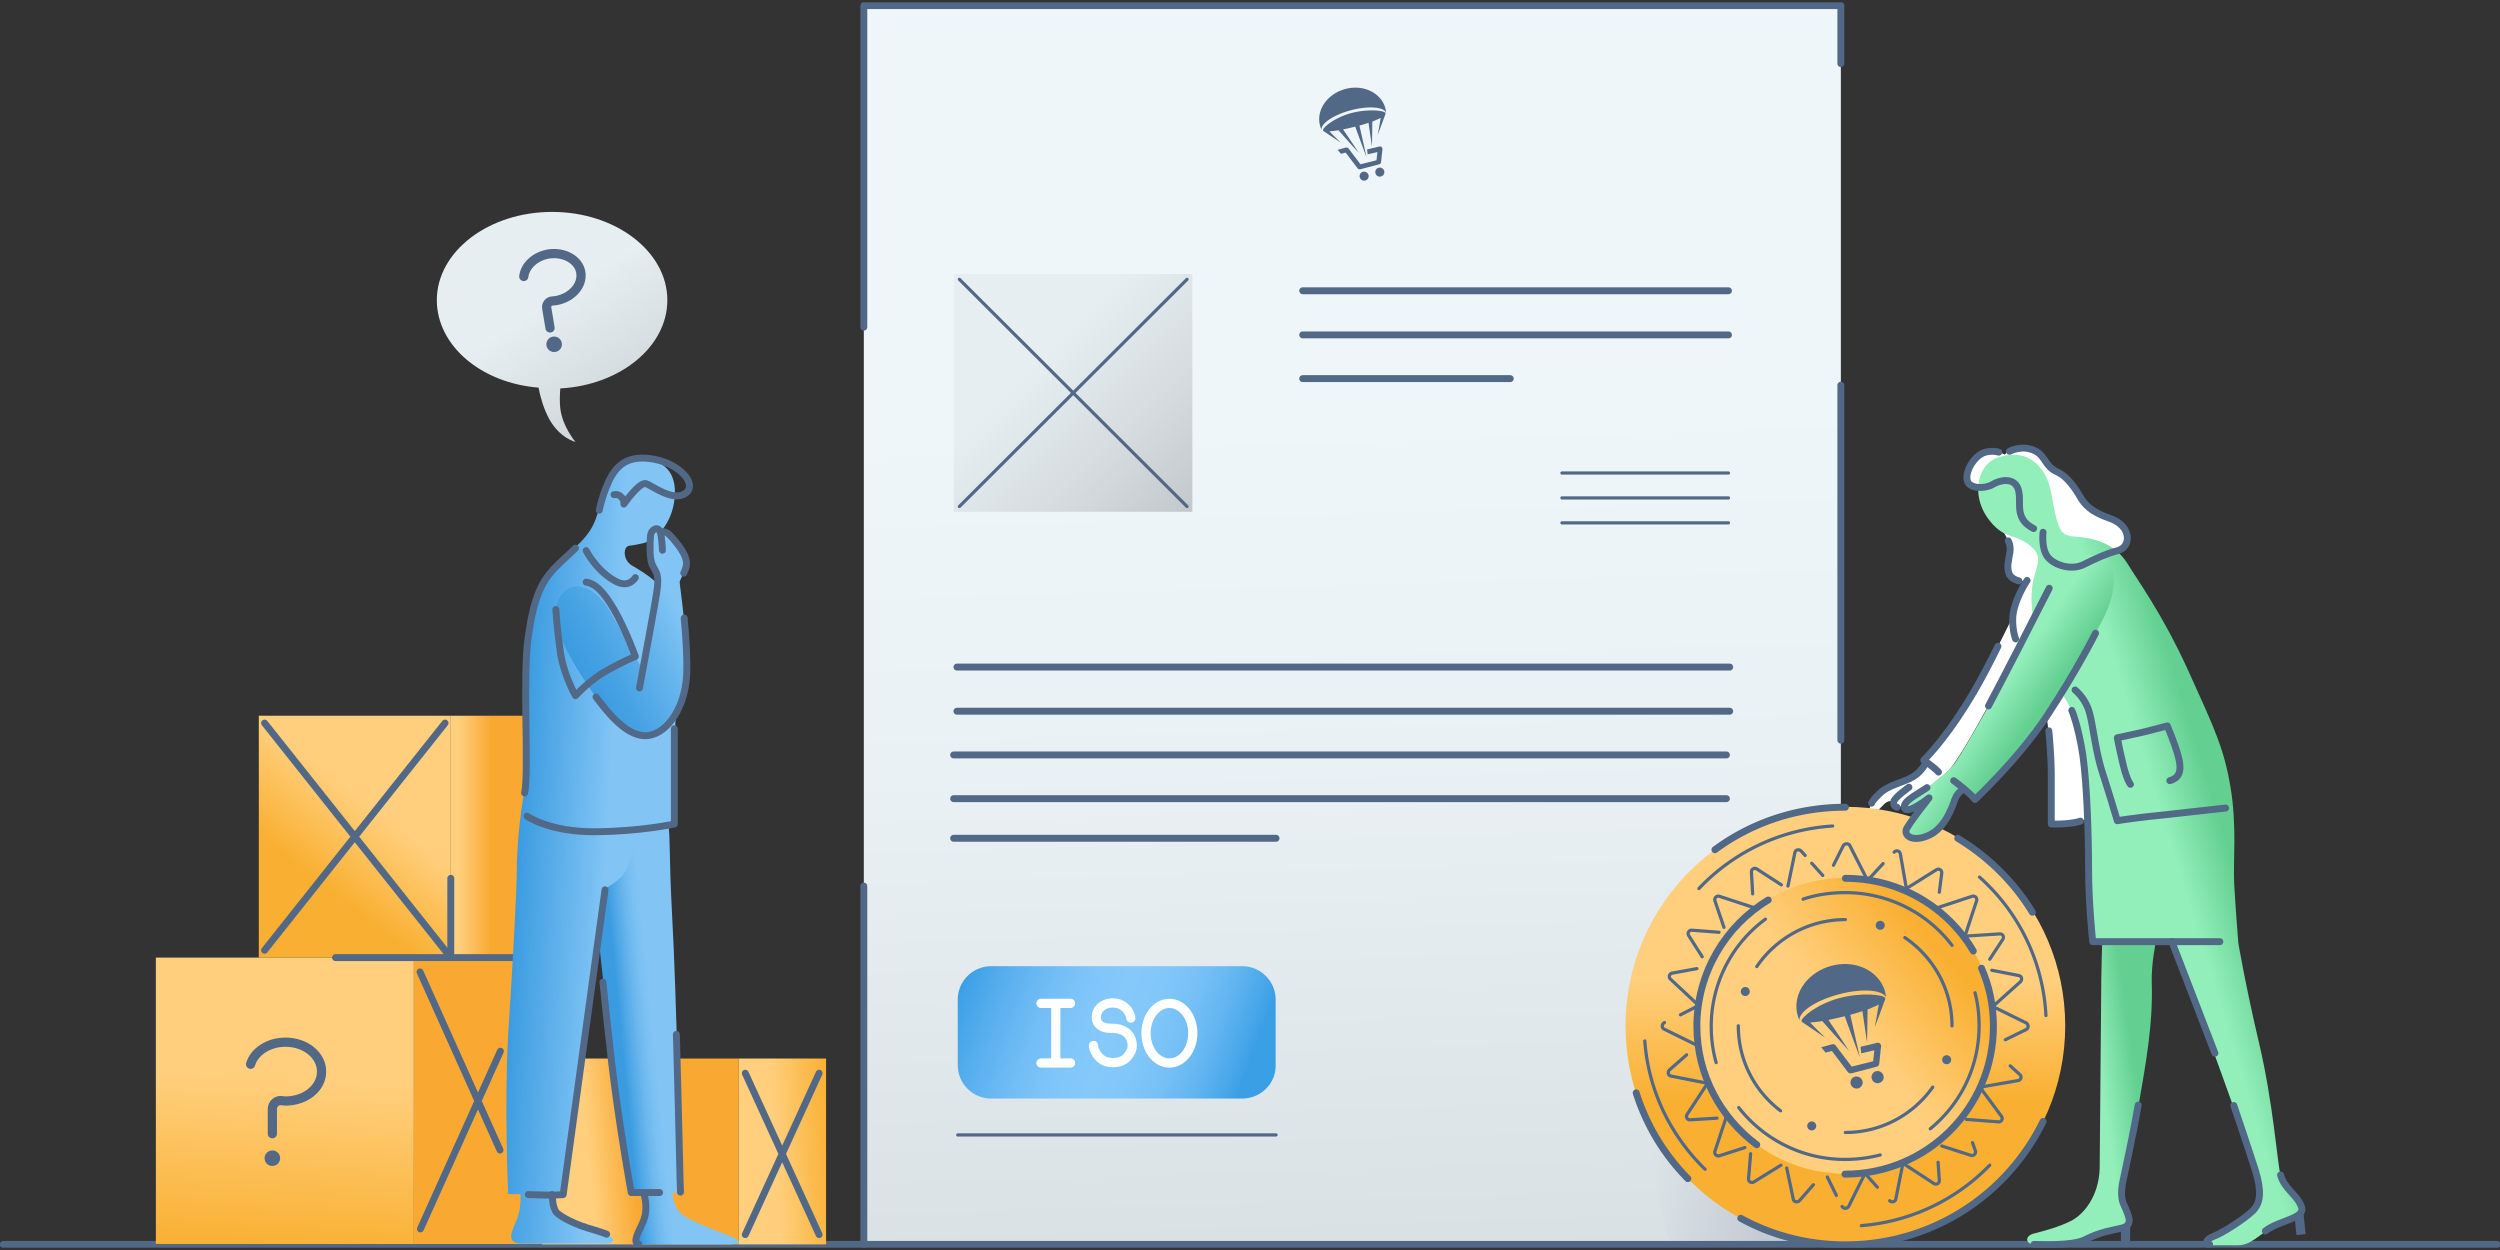 <svg width="542" height="271" fill="none" xmlns="http://www.w3.org/2000/svg"><rect width="100%" height="100%" fill="#333333" stroke="none"/><g clip-path="url(#clip0_61_1563)"><path d="M399.097 1.209H187.276V269.88h211.821V1.209z" fill="url(#paint0_linear_61_1563)"/><path d="M358.636 249.949c0 7.086 1.334 13.73 3.824 19.931h36.37v-71.575c-23.121 5.847-40.194 26.752-40.194 51.644z" fill="url(#paint1_linear_61_1563)"/><path d="M282.427 63.04h92.304M282.427 72.606h92.304M207.462 144.624h167.535M207.462 154.191h167.535M206.751 163.669h167.535M206.751 173.148h167.535M206.751 181.74h69.895M282.427 82.085h44.996M187.276 269.791v-77.687" stroke="#516887" stroke-width="1.5" stroke-miterlimit="10" stroke-linecap="round" stroke-linejoin="round"/><path d="M269.266 238.167h-54.333a7.253 7.253 0 01-7.292-7.263V216.73c0-4.074 3.29-7.263 7.292-7.263h54.333a7.254 7.254 0 017.292 7.263v14.174c.089 3.986-3.202 7.263-7.292 7.263z" fill="url(#paint2_linear_61_1563)"/><path d="M187.276 70.923V1.21h211.821v12.578M399.097 83.502v76.978" stroke="#516887" stroke-width="1.5" stroke-miterlimit="10" stroke-linecap="round" stroke-linejoin="round"/><path d="M207.641 246.051h69.006M374.731 102.547h-36.104M374.731 107.951h-36.104M374.731 113.354h-36.104" stroke="#516887" stroke-width=".7" stroke-miterlimit="10" stroke-linecap="round" stroke-linejoin="round"/><path d="M258.506 59.407h-51.755v51.556h51.755V59.408z" fill="url(#paint3_linear_61_1563)"/><path d="M207.996 109.811l49.354-49.252M207.996 60.559l49.354 49.252" stroke="#516887" stroke-width=".7" stroke-miterlimit="10" stroke-linecap="round" stroke-linejoin="round"/><path d="M295.482 37.238a.97.97 0 00-.68 1.209.97.97 0 001.208.68.97.97 0 00.68-1.21c-.151-.49-.68-.793-1.208-.68zM299.033 35.614c.188-.038.34-.227.377-.454l.303-2.833c0-.151-.038-.34-.189-.453-.114-.114-.303-.151-.454-.114l-2.682.643.113 1.057 2.116-.49-.189 1.775-3.475.869-2.607-3.438a.555.555 0 00-.529-.19l-1.813.492.718.869 1.02-.265 2.606 3.438a.61.61 0 00.416.189h.113l4.156-1.096zM298.881 36.369a.97.97 0 00-.68 1.209.97.97 0 001.209.68.97.97 0 00.68-1.209c-.151-.529-.718-.831-1.209-.68zM291.666 19.294c-3.929 1.058-6.384 4.609-5.478 7.97.076.303.189.567.302.87-.113-1.398 2.683-3.25 6.385-4.231 3.702-.982 7.026-.756 7.631.49-.038-.301-.076-.604-.151-.906-.907-3.362-4.798-5.25-8.689-4.193z" fill="#516887"/><path d="M300.392 24.545c-.151-.605-3.815-.982-7.404-.038s-6.309 3.173-6.158 3.778c.038.075.114.113.151.15.756.53 3.702 2.494 3.702 2.494s-1.662-1.586-2.455-2.455c.68-.038 1.322-.151 1.964-.227 1.436 1.624 2.871 3.249 4.345 4.835-1.096-1.7-2.229-3.362-3.362-5.024.868-.189 1.775-.378 2.644-.604a783 783 0 002.455 6.686s-1.02-4.609-1.548-6.913c.642-.189 1.322-.378 1.964-.604.302 2.04.755 5.137.755 5.137l.076-5.402s1.247-.49 1.813-.793c-.189 1.209-.642 3.664-.642 3.664s1.511-4.004 1.662-4.495c.038-.076.038-.114.038-.19z" fill="#516887"/><path d="M253.526 230.461c2.799 0 5.069-2.896 5.069-6.467 0-3.571-2.27-6.466-5.069-6.466-2.8 0-5.069 2.895-5.069 6.466s2.269 6.467 5.069 6.467zM245.167 220.717c-.089-.709-.533-1.506-.978-2.038-.889-.886-1.778-1.24-2.934-1.24-1.067 0-2.135.354-2.846 1.152-1.156 1.24-1.334 4.34 2.401 4.34.978 0 1.867.089 2.579.443 2.045.886 2.401 3.278 1.867 4.429-.8 1.683-1.867 2.569-4.001 2.569-1.245 0-2.223-.354-3.113-1.329-.533-.62-1.067-1.594-1.067-2.391M228.894 217.528v12.933M225.692 217.528h6.403M225.692 230.461h6.403" stroke="#fff" stroke-width="2" stroke-miterlimit="10" stroke-linecap="round" stroke-linejoin="round"/><path d="M.71 269.791h540.667" stroke="#516887" stroke-width="1.5" stroke-miterlimit="10" stroke-linecap="round" stroke-linejoin="round"/><path d="M455.92 199.9s-.267 6.112-.356 12.224c-.089 6.112-.266 35.167-.355 41.191-.178 6.112-3.557 10.098-6.314 11.427-2.668 1.329-5.78 2.126-7.825 2.658-2.312.531-1.868 2.391-.089 2.391 1.334 0 8.181.355 10.937-.974 3.558-1.772 5.514-1.949 8.093-2.569 2.579-.62 1.422-2.658.444-5.049-1.422-3.455.623-6.821 2.757-19.046 2.134-12.224 3.557-20.019 3.29-29.055-.267-7.883 3.557-19.045 3.557-19.045L455.92 199.9z" fill="url(#paint4_linear_61_1563)"/><path d="M453.341 177.222s-1.956 1.063-6.669 1.418c-1.601.088-1.956 0-1.956 0s.089-3.809 0-9.39c-.089-5.226-.623-11.25-.979-13.996l-5.78-15.148s-12.894 24.981-15.917 27.372c-3.024 2.392-9.515 8.504-11.116 7.353-.356-.266-.267-1.063-.267-1.063s-1.067-.443-2.045.443c-.978.885-2.134 2.48-3.024 2.48-.889 0-.266-2.303.979-3.543 1.245-1.241 2.134-2.038 4.979-3.189 2.846-1.152 4.358-2.215 5.158-3.189.8-.975.978-1.418.356-1.861 0 0 2.934-3.277 5.513-6.555 2.579-3.277 5.336-8.061 7.203-11.604 1.868-3.543 5.78-11.339 6.67-13.199 0 0 .622-3.1 1.511-4.783.89-1.683 2.134-3.012 2.134-3.012s-2.756.797-4.001-.443c-1.245-1.24-.267-4.075-.178-5.049.089-.975-.356-3.366-1.779-5.227-1.422-1.86-5.246-9.389-5.246-9.389s-2.757.177-2.134-3.189c.622-3.367 2.579-4.34 3.823-4.518 1.245-.177 2.935 0 4.091.62 0 0 .8-1.417 3.735-1.506 3.023-.089 4.179 1.417 5.069 2.923.8 1.418 2.756 1.949 4.09 3.278s1.868 2.392 3.468 4.518c1.601 2.126 2.846 3.277 5.958 4.606 3.113 1.329 4.091 2.657 4.091 4.783 0 2.126-2.223 1.949-3.735 2.746-1.512.798-4.624 1.861-6.314 2.747-1.689.885 2.312 54.566 2.312 54.566z" fill="#fff"/><path d="M400.075 269.88c26.324 0 47.664-21.258 47.664-47.48 0-26.223-21.34-47.481-47.664-47.481s-47.664 21.258-47.664 47.481c0 26.222 21.34 47.48 47.664 47.48z" fill="url(#paint5_linear_61_1563)"/><path d="M371.797 184.22c7.914-5.846 17.696-9.212 28.278-9.212M365.928 255.529a46.284 46.284 0 01-11.204-18.602M442.937 243.128c-7.736 15.856-24.009 26.752-42.862 26.752-8.181 0-15.917-2.037-22.676-5.758M424.44 181.74c6.581 3.986 12.183 9.478 16.185 16.034" stroke="#516887" stroke-width="1.5" stroke-miterlimit="10" stroke-linecap="round" stroke-linejoin="round"/><path d="M368.329 192.636a43.58 43.58 0 0128.99-13.553M369.663 253.492c-7.381-7.175-12.272-16.919-13.072-27.815M431.377 252.606c-7.114 7.353-16.896 12.225-27.834 13.111M429.153 190.156a43.068 43.068 0 0114.406 30.029" stroke="#516887" stroke-width=".7" stroke-miterlimit="10" stroke-linecap="round" stroke-linejoin="round"/><path d="M400.075 254.467c17.778 0 32.191-14.357 32.191-32.067 0-17.711-14.413-32.067-32.191-32.067-17.779 0-32.191 14.356-32.191 32.067 0 17.71 14.412 32.067 32.191 32.067z" fill="url(#paint6_linear_61_1563)"/><path d="M402.158 233.419a1.299 1.299 0 00-.911 1.618 1.3 1.3 0 001.619.911 1.299 1.299 0 00.91-1.619c-.202-.657-.91-1.062-1.618-.91zM406.912 231.244c.253-.05.455-.303.506-.607l.404-3.793c0-.203-.05-.456-.253-.607-.151-.152-.404-.203-.607-.152l-3.591.86.152 1.416 2.832-.657-.252 2.377-4.654 1.163-3.49-4.603c-.152-.202-.455-.303-.708-.253l-2.428.658.961 1.163 1.366-.354 3.49 4.603a.811.811 0 00.556.253h.152l5.564-1.467zM406.71 232.256a1.298 1.298 0 00-.911 1.618 1.3 1.3 0 001.619.911 1.3 1.3 0 00.91-1.619c-.202-.708-.961-1.113-1.618-.91zM397.049 209.394c-5.26 1.416-8.548 6.17-7.334 10.672.101.405.253.759.405 1.163-.152-1.871 3.591-4.35 8.548-5.665 4.956-1.315 9.407-1.011 10.217.658-.051-.405-.101-.809-.203-1.214-1.214-4.502-6.423-7.031-11.633-5.614z" fill="#516887"/><path d="M408.733 216.424c-.203-.809-5.109-1.315-9.914-.051-4.805 1.265-8.447 4.249-8.245 5.058.051.102.152.152.203.203 1.011.708 4.957 3.338 4.957 3.338s-2.226-2.124-3.288-3.288c.91-.05 1.77-.202 2.63-.303 1.922 2.175 3.844 4.35 5.817 6.474-1.467-2.276-2.984-4.501-4.502-6.727 1.163-.253 2.377-.506 3.541-.809 1.011 2.832 3.287 8.952 3.287 8.952s-1.365-6.17-2.073-9.256c.859-.253 1.77-.506 2.63-.809.404 2.731 1.011 6.879 1.011 6.879l.102-7.233s1.669-.658 2.427-1.062c-.253 1.618-.86 4.906-.86 4.906s2.024-5.361 2.226-6.019c.051-.101.051-.152.051-.253z" fill="#516887"/><path d="M380.867 248.177c-7.826-5.846-12.983-15.148-12.983-25.689 0-11.604 6.225-21.791 15.473-27.372M429.598 209.909c1.69 3.898 2.579 8.061 2.579 12.579 0 17.717-14.406 32.067-32.191 32.067M400.075 190.421c11.827 0 22.143 6.29 27.745 15.768" stroke="#516887" stroke-width="1.5" stroke-miterlimit="10" stroke-linecap="round" stroke-linejoin="round"/><path d="M372.063 230.372c-.711-2.48-1.067-5.138-1.067-7.884a28.815 28.815 0 0111.738-23.208M407.633 250.392c-2.401.62-4.979.974-7.647.974-9.337 0-17.696-4.429-23.032-11.25M428.175 215.224c.623 2.304.89 4.695.89 7.176 0 9.035-4.091 17.007-10.583 22.322M390.915 194.939c2.846-.974 5.958-1.417 9.159-1.417 9.426 0 17.874 4.517 23.121 11.427M419.016 235.687c-4.179 5.935-11.115 9.833-18.941 9.833M412.969 203.266c6.136 4.163 10.226 11.161 10.226 19.134M380.867 209.555c4.18-6.112 11.205-10.187 19.208-10.187M386.025 240.825c-5.603-4.252-9.16-10.896-9.16-18.425" stroke="#516887" stroke-width=".7" stroke-miterlimit="10" stroke-linecap="round" stroke-linejoin="round"/><path d="M407.633 201.583a.977.977 0 00.979-.975.976.976 0 00-.979-.974.976.976 0 00-.978.974c0 .538.438.975.978.975zM392.783 245.077c.54 0 .978-.436.978-.975a.976.976 0 00-.978-.974.976.976 0 00-.978.974c0 .539.438.975.978.975zM422.04 230.726c.54 0 .978-.436.978-.974a.976.976 0 00-.978-.974.975.975 0 00-.978.974c0 .538.437.974.978.974zM378.377 215.933c.54 0 .978-.436.978-.974a.977.977 0 00-.978-.975.977.977 0 00-.979.975c0 .538.438.974.979.974z" fill="#516887"/><path d="M404.788 190.687l-3.735-7.352c-.267-.532-1.067-.532-1.423 0l-2.134 4.252M399.363 261.553c.267.532 1.067.532 1.423 0l3.646-7.352M396.162 255.175l1.956 3.986M434.756 225.411l4.535-2.214c.534-.266.534-1.063 0-1.418l-7.381-3.631M360.859 221.691c-.622.354-.622 1.151-.088 1.417l7.38 3.632M368.151 218.059l-3.824 1.949M425.952 203.089l2.579-7.796c.178-.62-.356-1.151-.978-.974l-7.825 2.569M374.375 241.799l-2.579 7.795c-.177.621.356 1.152.979.975l5.513-1.772M420.973 248.443l6.313 2.037c.623.177 1.156-.354.979-.974l-.623-1.772M380.6 196.888l-7.825-2.569c-.623-.177-1.156.354-.979.974l1.957 5.758M408.256 187.232l-3.29 3.544M413.414 193.256l-1.423-8.15a.753.753 0 00-1.334-.354M387.358 253.226l1.423 6.733c.089.62.889.797 1.334.354l3.024-3.455M429.332 235.687l8.181-1.417a.749.749 0 00.356-1.329l-2.045-1.86M367.885 209.998l-5.336.974a.749.749 0 00-.356 1.329l5.958 5.581" stroke="#516887" stroke-width=".7" stroke-miterlimit="10" stroke-linecap="round" stroke-linejoin="round"/><path d="M420.439 193.433l.533-4.163c.089-.62-.622-1.063-1.156-.709l-6.936 4.341M379.533 250.126l-.444 5.404c-.089.62.622 1.063 1.156.708l5.869-3.632M426.308 242.685l6.936.532c.622.088 1.067-.621.711-1.152l-4.713-6.378M372.686 202.114l-5.869-.443c-.622-.088-1.067.62-.711 1.152l2.934 4.606M387.626 192.104l1.512-7.263c.089-.62.889-.798 1.334-.355l.889.975M395.184 189.801l-2.401-2.657M409.679 260.313c.444.443 1.245.266 1.334-.354l1.6-8.061M404.166 254.201l2.846 3.189M431.91 218.325l6.136-5.492c.445-.443.267-1.241-.356-1.329l-5.869-1.152M365.661 228.689l-3.735 3.278c-.445.442-.267 1.24.355 1.328l8.093 1.595M386.202 191.839l-5.335-3.455c-.534-.355-1.245.088-1.156.708l.266 4.695" stroke="#516887" stroke-width=".7" stroke-miterlimit="10" stroke-linecap="round" stroke-linejoin="round"/><path d="M412.347 252.075l6.936 4.518c.533.354 1.245-.089 1.156-.709l-.267-3.898M431.377 207.961l2.846-4.341c.355-.531-.089-1.24-.712-1.152l-8.181.532M370.285 234.713l-4.535 6.909c-.356.532.088 1.24.711 1.152l5.78-.355" stroke="#516887" stroke-width=".7" stroke-miterlimit="10" stroke-linecap="round" stroke-linejoin="round"/><path d="M433.156 99.181c-4.358 1.417-5.869 7.884-2.312 13.022 3.646 5.049 5.78 3.189 9.426 6.201 2.667 2.214 1.334 4.252.622 7.086-.267 1.152-.978 4.429.178 10.364 1.156 5.935 2.223 9.39 6.403 15.237 4.179 5.757 5.335 22.588 5.246 35.167-.089 12.579.89 17.982.89 17.982h17.162s6.403 16.211 8.092 20.994c1.779 4.784 8.893 24.272 10.049 28.79 1.156 4.517 1.245 6.998-.712 8.769-1.778 1.595-6.313 4.695-8.359 5.404-1.689.62-2.045 1.772-.889 1.772h6.225c2.757 0 4.268-2.038 7.559-3.987 1.867-1.151 7.114-1.594 6.224-4.163-.889-2.569-3.734-3.898-4.535-6.909-.711-3.012-1.6-15.768-4.624-28.613-3.023-12.844-4.535-21.88-4.535-21.88s-.623-7.795-.889-12.756c-.267-4.872.622-12.578-.801-20.994-1.422-8.415-3.379-12.49-9.07-25.069-5.691-12.578-11.471-20.374-13.25-23.385-2.668-4.341-7.114-5.404-10.048-5.758-1.868-.177-3.735 0-4.625-1.949-.889-1.949-1.245-4.163-1.956-7.972-.711-3.898-3.913-9.833-11.471-7.353z" fill="url(#paint7_linear_61_1563)"/><path d="M491.135 266.868c3.112-2.392 8.714-2.657 7.825-5.226-.889-2.569-3.735-3.898-4.535-6.91M479.04 269.791c-1.156 0-.8-1.151.89-1.771 1.956-.709 6.58-3.721 8.359-5.404 1.867-1.772 2.045-4.34.711-8.77-1.778-5.58-4.713-14.173-4.713-14.173M440.98 269.791c1.334 0 8.182.355 10.938-.974 3.557-1.772 5.514-1.949 8.092-2.569 2.579-.62 1.512-2.658.445-5.049-.533-1.152-.711-2.658-.178-5.227.534-2.569 2.312-10.63 3.291-16.387" stroke="#516887" stroke-width="1.5" stroke-miterlimit="10" stroke-linecap="round" stroke-linejoin="round"/><path d="M446.05 124.339c-1.868 3.277-6.047 11.958-9.515 18.779-3.468 6.821-11.205 20.286-12.717 22.323-1.511 1.949-3.201 3.189-6.046 5.315-2.846 2.126-4.98 3.366-4.891 4.34.089.975 1.867.089 3.201-.62 1.334-.708 2.134-1.506 2.134-1.506s-2.579 3.455-3.824 4.961c-1.245 1.506-1.6 3.455-.355 3.721 1.245.265 3.823.354 6.047-1.949 2.223-2.392 3.112-4.341 3.734-6.29.623-1.948 2.224-2.391 2.224-2.391l2.045 2.391s7.47-6.998 13.072-14.616c5.602-7.618 9.96-15.945 13.517-22.234 3.557-6.289 4.001-9.656 3.29-13.287-.712-3.809-8.893-4.341-11.916 1.063z" fill="url(#paint8_linear_61_1563)"/><path d="M439.469 125.844s-3.113 4.607-3.113 8.504c0 1.772.267 3.189.623 4.164M444.182 158.443s.533 5.226.533 9.833v10.364s3.913.177 6.314-.62M449.873 149.585s2.134 1.683 3.024 4.606c.889 2.923 1.333 8.415 2.934 13.376 1.601 4.961 3.201 10.364 3.201 10.364s3.646-.62 9.96-1.24a9852.24 9852.24 0 0113.517-1.506" stroke="#516887" stroke-width="1.5" stroke-miterlimit="10" stroke-linecap="round" stroke-linejoin="round"/><path d="M461.878 170.047s-.801-.974-1.601-4.34c-.8-3.366-1.245-5.758-1.245-5.758s2.579-.532 5.691-1.24c3.113-.798 5.158-1.329 5.158-1.329s1.601 3.809 2.312 6.378c.712 2.569.8 4.783-1.778 5.492M435.378 117.252s.623.974.356 2.569c-.267 1.594-.711 3.189-.178 4.518.445 1.24 2.134 1.594 2.134 1.594M442.937 115.392s-.444 3.454.979 5.315c1.422 1.86 5.157 3.011 7.825 1.683 2.668-1.329 4.98-2.392 7.381-3.012 3.023-.797 3.023-5.404-1.69-6.998-3.023-1.063-4.891-2.215-6.136-4.163-1.156-1.949-2.845-4.784-5.335-5.936-2.579-1.151-2.49-3.277-4.535-4.429-2.935-1.594-5.78 0-5.78 0M433.333 98.03s-2.312-.71-4.179.62c-1.868 1.328-3.202 4.163-2.579 5.757.622 1.595 3.824 1.595 5.424.621 1.601-.975 4.446-1.506 5.425.708.889 2.215-.178 4.518 1.067 6.732.533.975 1.511 1.684 2.401 2.126M423.552 169.25s3.112 2.215 4.624 4.075c0 0 9.337-8.681 15.562-18.071 6.491-9.833 10.582-17.982 10.582-17.982" stroke="#516887" stroke-width="1.5" stroke-miterlimit="10" stroke-linecap="round" stroke-linejoin="round"/><path d="M425.775 171.11s-1.334.443-1.957 2.215c-.622 1.771-2.134 6.201-5.691 7.795-3.557 1.595-5.602 0-4.713-1.594.978-1.595 3.201-4.518 4.002-5.493l.8-1.063s-4.891 3.898-5.335 2.126c-.356-1.417 2.756-2.834 4.89-4.34M431.11 153.039c2.312-4.252 11.294-21.791 13.161-25.511M433.155 140.106c-1.512 3.101-4.002 8.061-7.025 12.845-4.98 7.972-9.07 11.87-9.07 11.87s2.489 1.683 3.201 2.569" stroke="#516887" stroke-width="1.5" stroke-miterlimit="10" stroke-linecap="round" stroke-linejoin="round"/><path d="M417.594 165.175s-.801 2.038-2.935 3.278c-2.045 1.24-5.246 1.683-7.203 3.632-1.512 1.417-1.689 2.037-1.689 2.037M413.859 170.667s-3.113 2.215-3.29 3.101c-.178.797.355 1.151.711 1.24M481.264 204.152h-27.567s-.889-8.327-.889-15.591c0-7.352-.356-18.514-1.245-24.803-.978-6.467-2.401-9.744-2.401-9.744" stroke="#516887" stroke-width="1.5" stroke-miterlimit="10" stroke-linecap="round" stroke-linejoin="round"/><path d="M460.812 265.894v3.986" stroke="#516887" stroke-width="2" stroke-miterlimit="10" stroke-linejoin="round"/><path d="M470.859 204.152s7.915 20.462 9.338 24.183" stroke="#516887" stroke-width="1.5" stroke-miterlimit="10" stroke-linecap="round" stroke-linejoin="round"/><path d="M498.427 263.413l.444 4.252" stroke="#516887" stroke-width="2" stroke-miterlimit="10" stroke-linejoin="round"/><path d="M97.73 155.165H56.111v52.441H97.73v-52.441z" fill="url(#paint9_linear_61_1563)"/><path d="M89.726 207.606H33.792v62.097h55.934v-62.097z" fill="url(#paint10_linear_61_1563)"/><path d="M117.559 207.606H89.726v62.097h27.833v-62.097z" fill="#F9A932"/><path d="M122.806 155.165H97.73v52.441h25.076v-52.441z" fill="url(#paint11_linear_61_1563)"/><path d="M96.485 156.76l-39.128 49.252M57.357 156.76l40.373 50.846" stroke="#516887" stroke-width="1.5" stroke-miterlimit="10" stroke-linecap="round" stroke-linejoin="round"/><path d="M160.155 229.486H117.56v40.305h42.595v-40.305z" fill="url(#paint12_linear_61_1563)"/><path d="M179.096 229.486h-18.941v40.305h18.941v-40.305z" fill="url(#paint13_linear_61_1563)"/><path d="M177.585 232.675l-16.007 34.99M161.578 232.675l16.007 34.99M91.06 210.707l17.34 38.622M108.489 227.892l-17.34 38.533" stroke="#516887" stroke-width="1.5" stroke-miterlimit="10" stroke-linecap="round" stroke-linejoin="round"/><path d="M59.047 245.786v-5.404c0-.974.89-1.86 1.867-1.772.356 0 .623.089.979.089 4.357 0 7.825-2.835 7.825-6.378s-3.468-6.378-7.825-6.378c-3.646 0-6.759 2.037-7.559 4.783" stroke="#516887" stroke-width="2" stroke-miterlimit="10" stroke-linecap="round" stroke-linejoin="round"/><path d="M59.047 252.783c.933 0 1.69-.753 1.69-1.683 0-.929-.757-1.683-1.69-1.683-.933 0-1.69.754-1.69 1.683 0 .93.757 1.683 1.69 1.683z" fill="#516887"/><path d="M72.741 207.606h50.154M97.73 207.606v-17.185" stroke="#516887" stroke-width="1.5" stroke-miterlimit="10" stroke-linecap="round" stroke-linejoin="round"/><path d="M159.888 268.817c-.89-.886-10.671-3.809-12.539-6.024-.978-1.063-1.423-2.746-1.601-4.163h1.868s-.978-44.114-1.868-59.439c-.8-15.325-.355-17.362-.889-20.551-.533-3.189-17.696 1.24-17.696 1.24s3.646 32.598 5.158 47.126c1.511 14.528 4.624 31.624 4.624 31.624h2.668c.266 1.594.444 3.366.444 4.252 0 1.329-.711 3.1-1.6 4.341-.89 1.24-.712 2.568 0 2.568h18.407c2.579 0 3.913-.088 3.024-.974z" fill="url(#paint14_linear_61_1563)"/><path d="M130.72 212.921a792.86 792.86 0 001.511 13.996c1.512 14.528 4.625 31.624 4.625 31.624h6.135" stroke="#516887" stroke-width="1.5" stroke-miterlimit="10" stroke-linecap="round" stroke-linejoin="round"/><path d="M147.794 136.386c-.889-8.327-8.448-12.402-10.849-13.819-1.956-1.24-1.867-4.075-.534-4.252.979-.089 2.668-.443 3.291-.62 2.934-.886 5.691-4.341 6.402-8.593.712-4.163 0-9.3-7.025-9.567-7.025-.265-7.914 6.733-9.604 12.048-1.6 5.315-5.069 6.909-9.515 11.693-2.845 3.1-4.446 6.643-5.602 15.236-1.156 8.592.267 28.789-.711 33.307-.89 4.518-1.601 11.959-1.601 16.565 0 4.606-.889 20.728-1.868 35.787-.889 15.059 0 34.725 0 34.725h2.668c.089 1.329-.089 2.834-.267 3.72-.711 2.746-1.245 3.012-1.689 4.872-.356 1.595.8 2.126 2.134 2.126h18.497c1.689 0 2.134-.974 0-2.037-2.135-1.063-9.071-2.658-10.76-4.695-.89-1.063-1.068-2.657-1.068-3.986h2.49s.267-3.278 1.868-15.148c1.6-11.87 6.047-45.266 6.758-49.695.356-2.214 1.156-1.24 4.002-4.075 1.778-1.771 3.201-8.946 4.446-9.921 1.156-.886 7.025-.886 7.114-1.594.178-4.164-.622-14.262.356-26.575.355-6.555 1.423-12.313 1.067-15.502z" fill="url(#paint15_linear_61_1563)"/><path d="M124.762 118.847c-1.334 1.328-2.934 2.657-4.713 4.517-2.846 3.101-4.446 6.644-5.602 15.236-1.156 8.593.267 28.79-.712 33.308" stroke="#516887" stroke-width="1.5" stroke-miterlimit="10" stroke-linecap="round" stroke-linejoin="round"/><path d="M125.652 127.173s3.646.266 6.58 5.315c2.935 5.049 7.025 12.579 7.025 12.579s2.49-12.667 3.113-16.565c.622-3.898-.089-4.341-.89-5.935-.8-1.595-.533-5.226-.444-6.467.089-1.24 1.6-2.214 2.134-.708 0 0 1.067-.709 2.846 1.594 1.778 2.303 3.023 4.075 2.756 5.492-.267 1.418-1.334 3.278-1.423 3.632-.089.266 1.868 12.49 1.423 20.286-.444 7.795-4.802 13.198-9.07 13.11-4.357-.089-8.982-5.404-14.584-14.528s-4.713-13.021-4.179-14.527c.533-1.506 2.223-3.632 4.713-3.278z" fill="url(#paint16_linear_61_1563)"/><path d="M148.327 133.994c.356 3.898.711 8.681.534 12.402-.445 7.795-4.802 13.199-9.071 13.11-3.29-.089-6.669-3.1-10.582-8.415" stroke="#516887" stroke-width="1.5" stroke-miterlimit="10" stroke-linecap="round" stroke-linejoin="round"/><path d="M138.635 149.142c1.511-8.238 3.112-16.654 3.735-20.64.622-3.986-.089-4.341-.89-5.935-.8-1.595-.533-5.226-.444-6.467.089-1.24 1.6-2.214 2.134-.708.178.443.445 3.012.445 3.897M133.121 107.242c1.601-.266 2.312 1.418 2.134 2.038 0 0 3.38-4.872 4.802-4.43 1.334.443 5.781 3.987 8.537 2.126 2.757-1.948-1.245-6.466-6.936-7.44-5.691-.975-8.27 1.328-10.049 5.669-1.244 2.923-1.689 5.403-1.689 5.403M127.074 119.378s2.223 4.429 6.403 6.644c2.934 1.594 4.268-.797 4.268-.797M120.494 132.134s.267 4.252.978 9.212c.712 4.961 3.291 9.479 3.291 9.479s3.023-3.366 6.847-5.492c3.824-2.126 6.136-3.012 6.136-3.012s-2.135-5.935-4.624-10.187c-2.49-4.252-4.269-5.669-6.047-5.935" stroke="#516887" stroke-width="1.5" stroke-miterlimit="10" stroke-linecap="round" stroke-linejoin="round"/><path d="M143.17 115.392s.978-.443 1.956.531c.978.975 2.757 3.101 3.379 4.695.623 1.595.267 2.392-.266 3.632M114.269 176.957s4.802 3.454 14.85 3.366c9.96-.089 17.074-1.683 17.074-1.683V158M131.165 192.902l-9.07 66.082s-1.868.266-7.559 0M146.638 224.26s.533 19.134.622 23.917c.089 4.872.267 10.276.267 10.276M139.524 258.541s.711 2.038.444 4.252c-.178 2.038-1.601 3.987-1.956 5.315-.534 1.595.444 1.595.444 1.595" stroke="#516887" stroke-width="1.5" stroke-miterlimit="10" stroke-linecap="round" stroke-linejoin="round"/><path d="M119.693 258.984s.089 3.189 1.067 3.986c.979.886 3.646 2.481 8.182 3.721 1.156.354 1.956.62 2.578.886" stroke="#516887" stroke-width="1.5" stroke-miterlimit="10" stroke-linecap="round" stroke-linejoin="round"/><path d="M94.705 65.077c0-10.542 11.205-19.134 24.988-19.134 13.784 0 24.988 8.592 24.988 19.134 0 10.098-10.226 18.425-23.209 19.134-.089 1.24-.178 2.746 0 4.34.444 3.898 3.29 7.264 3.29 7.264s-3.379-.797-5.691-4.96c-1.245-2.304-1.957-4.873-2.312-6.822-12.45-.974-22.054-9.124-22.054-18.956z" fill="url(#paint17_linear_61_1563)"/><path d="M119.249 71.1l-.712-4.252c-.177-.797.445-1.594 1.245-1.594.267 0 .534-.089.801-.089 3.379-.62 5.78-3.277 5.335-6.112-.444-2.746-3.646-4.518-7.025-3.986-2.934.531-5.069 2.569-5.335 4.872" stroke="#516887" stroke-width="2" stroke-miterlimit="10" stroke-linecap="round" stroke-linejoin="round"/><path d="M120.138 76.327c.933 0 1.689-.754 1.689-1.683 0-.93-.756-1.683-1.689-1.683s-1.69.753-1.69 1.683.757 1.683 1.69 1.683z" fill="#516887"/></g><defs><linearGradient id="paint0_linear_61_1563" x1="297.455" y1="272.963" x2="288.985" y2="-1.969" gradientUnits="userSpaceOnUse"><stop offset=".003" stop-color="#D8E0E3"/><stop offset=".036" stop-color="#DAE2E5"/><stop offset=".391" stop-color="#EAF1F5"/><stop offset=".672" stop-color="#EFF6FA"/></linearGradient><linearGradient id="paint1_linear_61_1563" x1="405.712" y1="239.346" x2="336.105" y2="224.523" gradientUnits="userSpaceOnUse"><stop offset=".177" stop-color="#C0C7D1"/><stop offset=".641" stop-color="#DDE5E8"/></linearGradient><linearGradient id="paint2_linear_61_1563" x1="208.952" y1="211.74" x2="275.197" y2="236.027" gradientUnits="userSpaceOnUse"><stop stop-color="#3B9FE6"/><stop offset=".121" stop-color="#58AFEE"/><stop offset=".256" stop-color="#71BDF5"/><stop offset=".379" stop-color="#80C6F9"/><stop offset=".479" stop-color="#85C9FA"/><stop offset=".585" stop-color="#81C7F9"/><stop offset=".684" stop-color="#76C0F6"/><stop offset=".781" stop-color="#63B6F1"/><stop offset=".875" stop-color="#49A7EA"/><stop offset=".916" stop-color="#3B9FE6"/></linearGradient><linearGradient id="paint3_linear_61_1563" x1="198.678" y1="51.585" x2="278.294" y2="130.834" gradientUnits="userSpaceOnUse"><stop offset=".333" stop-color="#E7EEF2"/><stop offset=".57" stop-color="#D4DADE"/><stop offset="1" stop-color="#A8AEB0"/></linearGradient><linearGradient id="paint4_linear_61_1563" x1="455.119" y1="232.476" x2="462.823" y2="231.356" gradientUnits="userSpaceOnUse"><stop offset=".004" stop-color="#93EFBA"/><stop offset="1" stop-color="#63CF91"/></linearGradient><linearGradient id="paint5_linear_61_1563" x1="400.168" y1="193.508" x2="399.96" y2="238.395" gradientUnits="userSpaceOnUse"><stop offset=".427" stop-color="#FFCF7D"/><stop offset="1" stop-color="#F9B032"/></linearGradient><linearGradient id="paint6_linear_61_1563" x1="386.051" y1="234.174" x2="419.903" y2="205.522" gradientUnits="userSpaceOnUse"><stop offset=".427" stop-color="#FFCF7D"/><stop offset="1" stop-color="#F9B032"/></linearGradient><linearGradient id="paint7_linear_61_1563" x1="469.948" y1="181.348" x2="481.286" y2="177.862" gradientUnits="userSpaceOnUse"><stop offset=".004" stop-color="#93EFBA"/><stop offset="1" stop-color="#63CF91"/></linearGradient><linearGradient id="paint8_linear_61_1563" x1="432.936" y1="149.794" x2="441.091" y2="155.525" gradientUnits="userSpaceOnUse"><stop offset=".004" stop-color="#93EFBA"/><stop offset="1" stop-color="#63CF91"/></linearGradient><linearGradient id="paint9_linear_61_1563" x1="90.675" y1="163.848" x2="69.391" y2="191.268" gradientUnits="userSpaceOnUse"><stop offset=".427" stop-color="#FFCF7D"/><stop offset="1" stop-color="#F9B032"/></linearGradient><linearGradient id="paint10_linear_61_1563" x1="63.679" y1="206.085" x2="59.825" y2="271.296" gradientUnits="userSpaceOnUse"><stop offset=".427" stop-color="#FFCF7D"/><stop offset="1" stop-color="#F9B032"/></linearGradient><linearGradient id="paint11_linear_61_1563" x1="94.253" y1="181.404" x2="106.432" y2="181.404" gradientUnits="userSpaceOnUse"><stop offset=".427" stop-color="#FFCF7D"/><stop offset="1" stop-color="#F9A932"/></linearGradient><linearGradient id="paint12_linear_61_1563" x1="120.604" y1="251.249" x2="137.199" y2="249.734" gradientUnits="userSpaceOnUse"><stop offset=".427" stop-color="#FFCF7D"/><stop offset="1" stop-color="#F9A932"/></linearGradient><linearGradient id="paint13_linear_61_1563" x1="158.851" y1="250.298" x2="180.375" y2="248.889" gradientUnits="userSpaceOnUse"><stop offset=".427" stop-color="#FFCF7D"/><stop offset="1" stop-color="#F9B032"/></linearGradient><linearGradient id="paint14_linear_61_1563" x1="148.888" y1="223.628" x2="134.674" y2="225.017" gradientUnits="userSpaceOnUse"><stop offset=".492" stop-color="#82C5F5"/><stop offset=".597" stop-color="#7CC1F3"/><stop offset=".742" stop-color="#6AB7EE"/><stop offset=".908" stop-color="#4DA6E6"/><stop offset="1" stop-color="#3A9BE0"/></linearGradient><linearGradient id="paint15_linear_61_1563" x1="145.846" y1="185.742" x2="111.825" y2="183.879" gradientUnits="userSpaceOnUse"><stop offset=".417" stop-color="#82C5F5"/><stop offset="1" stop-color="#3A9BE0"/></linearGradient><linearGradient id="paint16_linear_61_1563" x1="153.805" y1="130.669" x2="125.413" y2="145.766" gradientUnits="userSpaceOnUse"><stop offset=".202" stop-color="#82C5F5"/><stop offset=".477" stop-color="#64B4EC"/><stop offset=".812" stop-color="#46A2E3"/><stop offset="1" stop-color="#3A9BE0"/></linearGradient><linearGradient id="paint17_linear_61_1563" x1="112.644" y1="54.469" x2="145.157" y2="104.205" gradientUnits="userSpaceOnUse"><stop offset=".21" stop-color="#E7EEF2"/><stop offset=".866" stop-color="#C8CFD1"/></linearGradient><clipPath id="clip0_61_1563"><path fill="#fff" transform="translate(0 .5)" d="M0 0h542v270H0z"/></clipPath></defs></svg>